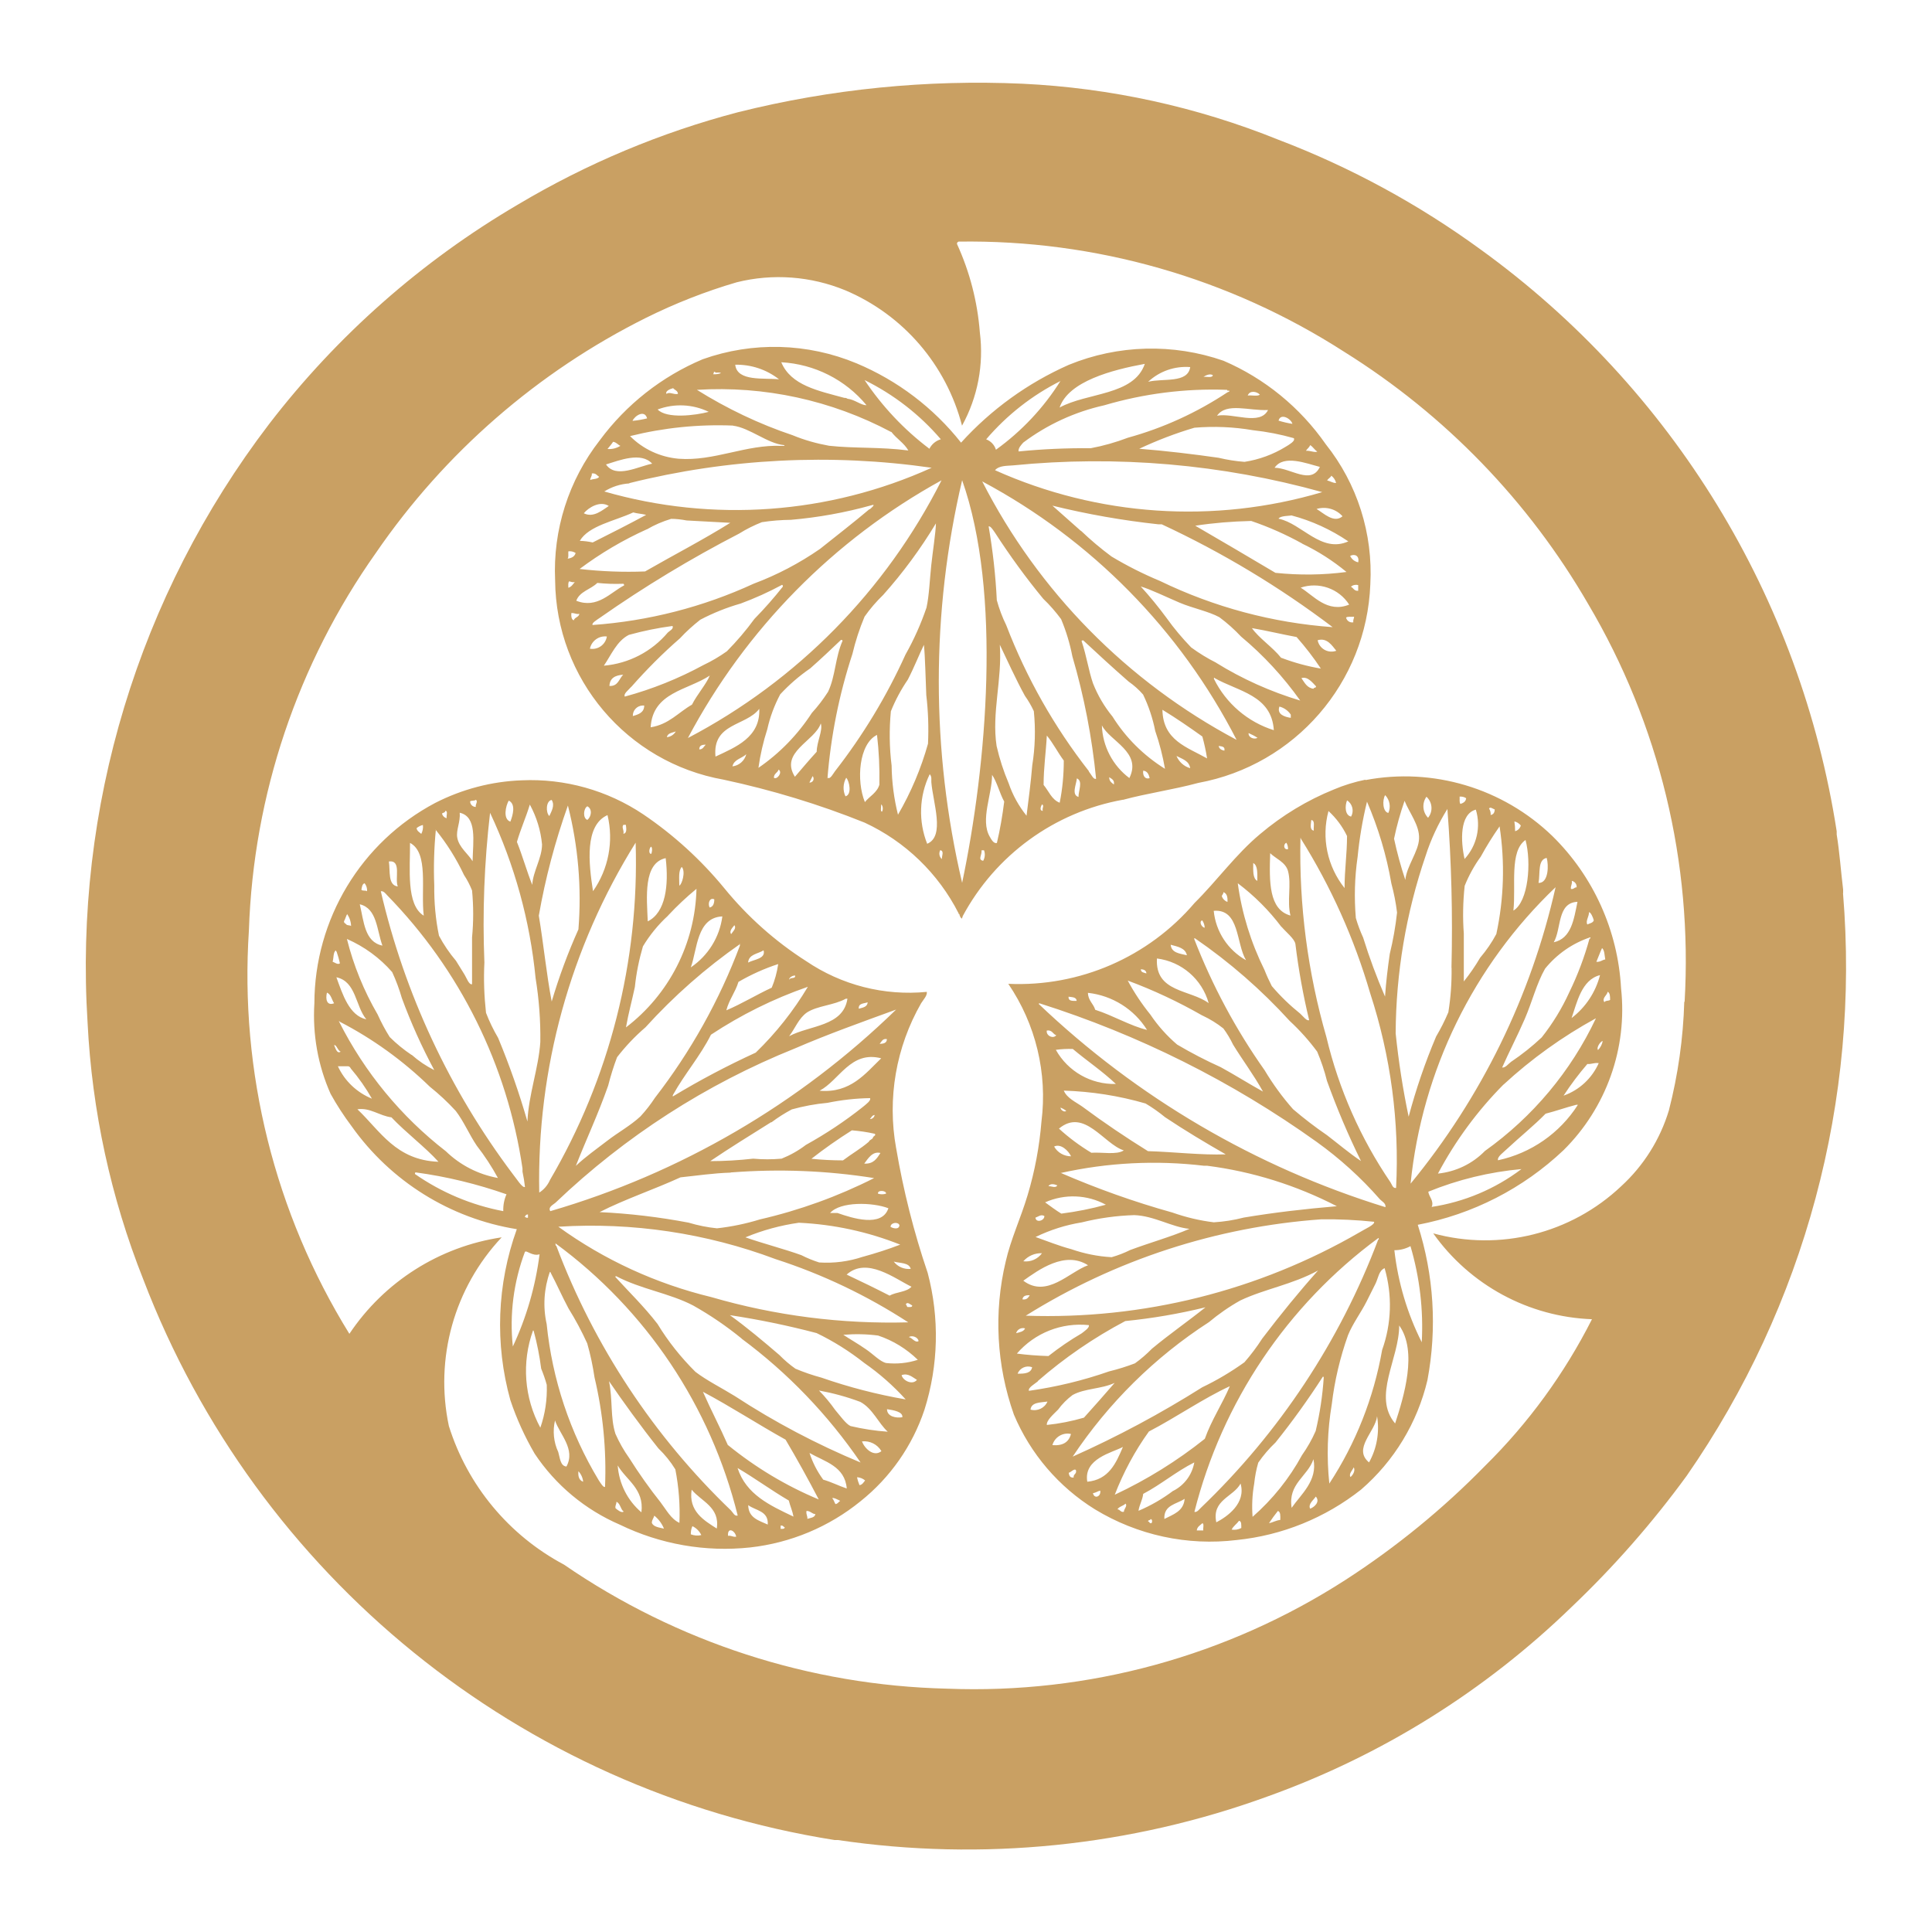 <?xml version="1.0" encoding="UTF-8"?>
<svg id="_レイヤー_2" data-name="レイヤー 2" xmlns="http://www.w3.org/2000/svg" viewBox="0 0 180 180">
  <g id="_レイヤー_1-2" data-name="レイヤー 1">
    <rect width="180" height="180" fill="none" stroke-width="0"/>
    <path id="_パス_3445" data-name="パス 3445" d="M171.72,83.19v-.31c-.21-1.7-.33-3.5-.6-5.13v-.3c-3.37-21.76-15.3-41.27-33.14-54.18-5.81-4.24-12.15-7.69-18.87-10.25-7.6-3.07-15.67-4.83-23.85-5.22-8.91-.4-17.83.49-26.48,2.65-7.21,1.89-14.12,4.79-20.53,8.61-8.97,5.26-16.84,12.2-23.18,20.45-12.17,15.95-18.18,35.76-16.91,55.78.41,8.2,2.16,16.28,5.19,23.91,10.58,27.68,35.13,47.59,64.4,52.23h.3c13.49,2,27.27.6,40.08-4.07,10.59-3.8,20.23-9.82,28.3-17.65,3.93-3.74,7.52-7.83,10.72-12.22,11-15.85,16.15-35.03,14.56-54.26M156.92,93.32c-.1,3.42-.58,6.81-1.43,10.12-.82,2.72-2.36,5.17-4.46,7.09-4.67,4.41-11.3,6.07-17.5,4.38,3.42,4.82,8.89,7.78,14.79,8-2.56,5.06-5.92,9.68-9.96,13.66-3.92,4.01-8.28,7.57-12.98,10.61-11.04,7.12-24.01,10.67-37.14,10.15-12.77-.3-25.17-4.32-35.7-11.56-5.13-2.73-8.98-7.37-10.72-12.91-1.34-6.31.5-12.88,4.92-17.58-5.79.86-10.94,4.13-14.19,8.99-6.96-11.25-10.23-24.4-9.36-37.6.42-12.63,4.54-24.85,11.84-35.17,6.39-9.31,15.05-16.85,25.16-21.89,2.72-1.35,5.54-2.46,8.45-3.31,3.37-.84,6.91-.57,10.12.75,5.39,2.28,9.4,6.94,10.87,12.61,1.46-2.65,2.04-5.69,1.66-8.69-.22-2.85-.94-5.64-2.13-8.24-.01-.1.05-.19.15-.22,12.73-.19,25.22,3.38,35.93,10.27,9.39,5.86,17.19,13.92,22.73,23.5,6.62,11.19,9.74,24.1,8.98,37.07M104.62,74.52c2.24-.61,4.62-.93,7.03-1.58,9.01-1.66,15.67-9.34,16.02-18.5.26-4.71-1.21-9.36-4.15-13.05-2.39-3.43-5.69-6.13-9.53-7.78-4.69-1.63-9.82-1.5-14.41.38-3.82,1.69-7.24,4.16-10.04,7.25-2.57-3.25-5.92-5.79-9.74-7.39-4.56-1.9-9.67-2.04-14.33-.38-3.82,1.61-7.13,4.22-9.59,7.55-2.9,3.72-4.38,8.35-4.16,13.06.08,9.16,6.68,16.96,15.7,18.56,4.48.96,8.88,2.29,13.13,4,3.78,1.75,6.87,4.73,8.76,8.45,0,.05,0,.08.07.07.02.17.11.33.23.44,0-.11.09-.11.07-.22,3.06-5.72,8.56-9.72,14.94-10.87M96.17,71.33c-.13,1.58-.34,3.15-.53,4.67-.72-.9-1.29-1.92-1.66-3.01-.48-1.13-.86-2.3-1.13-3.49-.47-3.09.53-6.18.3-9.43.57,1.19,1.55,3.34,2.34,4.76.32.45.6.93.83,1.43.17,1.69.12,3.39-.15,5.06M97.15,75.55c-.35-.04-.16-.44-.07-.61.24.14,0,.28.07.61M98.73,74.79c-.75-.29-1.02-1.09-1.5-1.66,0-1.61.22-3.05.3-4.6.59.71,1.02,1.58,1.58,2.33,0,1.32-.12,2.63-.38,3.92M100.48,74.25c-.68-.2-.2-1.17-.15-1.73.59.25.14,1.17.15,1.73M101.45,71.85c-3.23-4.13-5.82-8.71-7.7-13.6-.37-.75-.66-1.53-.88-2.33-.11-2.3-.37-4.6-.76-6.87.16-.1.49.44.61.61,1.38,2.13,2.87,4.18,4.48,6.13.61.58,1.16,1.22,1.66,1.89.47,1.12.82,2.28,1.05,3.47,1.09,3.72,1.83,7.54,2.21,11.4-.23.12-.44-.38-.68-.68M103.34,72.41c.22.15.51.25.44.68-.21-.17-.44-.3-.44-.68M105.22,72.49c-1.55-1.16-2.5-2.97-2.56-4.91.73,1.47,3.76,2.49,2.56,4.91M106.51,71.8c.39.04.52.35.6.69-.38.16-.67-.19-.6-.69M103.64,66.75c-.76-.93-1.37-1.97-1.81-3.09-.41-1.19-.58-2.48-1.06-3.93,0-.07.1-.05.15-.07,1.21,1.13,2.83,2.62,4.23,3.84.5.35.95.75,1.35,1.21.52,1.08.9,2.22,1.13,3.39.4,1.15.7,2.33.91,3.53-1.99-1.24-3.67-2.91-4.91-4.9M109.61,70.43c.53.28,1.17.44,1.28,1.14-.58-.16-1.05-.59-1.28-1.14M108.32,66.14c1.28.78,2.51,1.63,3.7,2.48.18.66.33,1.32.44,2.04-1.85-1.05-4.11-1.67-4.16-4.53M113.54,69.5c.3.04.62.05.53.44-.27-.06-.48-.17-.53-.44M116.33,68.3c.29.13.57.27.83.44-.31.19-.88-.03-.83-.44M113.1,63.26c-.03-.13.07-.15.07-.08,2.21,1.25,5.3,1.59,5.51,4.85-2.43-.76-4.45-2.49-5.58-4.78M120.26,66.88c-.59-.09-1.32-.33-1.06-1.05.44.11.81.38,1.06.75v.29ZM113.32,61.75c-.82-.41-1.6-.89-2.34-1.43-.83-.86-1.6-1.77-2.29-2.74-.75-1.02-1.56-2.01-2.41-2.94.88.25,2.4.99,3.62,1.51,1.23.52,2.68.8,3.7,1.35.73.54,1.41,1.15,2.03,1.81,2.09,1.74,3.94,3.75,5.51,5.96-2.76-.83-5.4-2.01-7.85-3.53M100.7,49.46c-.92-.81-1.9-1.69-2.65-2.35,3.25.8,6.55,1.38,9.88,1.74h.31c5.63,2.62,10.97,5.83,15.92,9.58-5.58-.4-11.04-1.86-16.08-4.3-1.56-.65-3.07-1.41-4.52-2.28-1-.74-1.96-1.55-2.86-2.41M121.3,50.64c1.49.71,2.88,1.6,4.15,2.65-2.2.29-4.42.31-6.62.08-2.47-1.47-4.96-2.93-7.47-4.39,1.7-.26,3.42-.4,5.14-.44h.08c1.65.56,3.24,1.27,4.76,2.11M122.38,64.17c-.62-.08-.83-.57-1.13-.99.59-.19,1.04.44,1.36.76.03.17-.22.09-.23.23M119.44,61.3h-.07c-.79-1-2.11-1.87-2.73-2.78,1.41.24,2.75.57,4.16.83.82.93,1.58,1.91,2.26,2.94-1.24-.21-2.45-.54-3.62-.98M122.76,59.65c.88-.27,1.35.51,1.74.98-.69.25-1.45-.11-1.69-.8-.02-.06-.04-.12-.05-.18M126.54,55.04c-.38.04-.44-.26-.68-.38.19-.16.44-.21.68-.15v.53ZM126.54,52.39c-.33-.07-.61-.29-.75-.6.44-.22.88,0,.75.6M126.16,57.45c0,.18-.12.29-.07.53-.31.06-.61-.13-.68-.44.14-.13.5-.05.75-.08M121.18,54.75c1.69-.57,3.56.08,4.52,1.58-2.03.82-3.31-.84-4.52-1.58M119.12,48.32c.16-.28,1.05-.25,1.2-.3,1.89.5,3.68,1.32,5.3,2.42-2.52,1.13-4.32-1.66-6.48-2.11M124.04,44.32c.22.17.38.41.44.68-.34,0-.52-.18-.83-.23.08-.19.3-.25.38-.44M125.08,48.1c-.8.69-1.77-.3-2.42-.68.87-.26,1.81,0,2.42.68M92.71,43.8c.39-.44,1.12-.39,1.66-.44,9.68-.96,19.45-.12,28.82,2.49-10.08,2.99-20.89,2.26-30.48-2.04M118.75,43.58c.85-1.26,2.99-.39,4.22-.08-.82,1.72-2.72.09-4.22.08M122.06,41.47c.27.15.4.44.67.6-.21.13-.68-.11-1.05-.07.1-.2.31-.3.38-.53M120.55,40.87c.13.22-.44.56-.76.75-1.17.72-2.48,1.2-3.84,1.41-.81-.06-1.62-.19-2.42-.38-2.21-.32-5.03-.66-7.39-.84,1.66-.78,3.38-1.44,5.14-1.96,1.81-.15,3.64-.08,5.44.23,1.3.14,2.59.39,3.85.75M120.41,39.49c-.44-.07-.87-.17-1.29-.3.19-.75,1.18-.17,1.29.3M117.38,36.77c-.23.18-.78.03-1.13.08.17-.49.83-.4,1.13-.08M118.14,38.2c-.75,1.5-3.27.24-4.75.53.88-1.26,2.97-.44,4.75-.53M114.28,36.32c.07,0,.07.03.08.08.36-.03.15.11,0,.15-2.85,1.89-5.97,3.32-9.27,4.23-1.13.43-2.29.76-3.47.98-2.24-.02-4.49.08-6.72.3-.06-.3.27-.64.44-.83,2.24-1.68,4.81-2.86,7.54-3.47,3.7-1.09,7.55-1.58,11.4-1.44M113,34.96c-.07.28-.6.11-.88.15.2-.13.63-.34.88-.15M110.89,34.2c-.23,1.54-2.5,1.02-3.92,1.37,1.06-.99,2.48-1.48,3.92-1.37M106.66,33.9c-1.02,2.97-5.35,2.65-7.94,4.07.83-2.45,4.9-3.51,7.94-4.07M98.81,35.48c-1.57,2.51-3.62,4.69-6.02,6.42-.14-.45-.47-.8-.91-.97,1.93-2.26,4.29-4.11,6.94-5.44M115.21,68.93c-10.18-5.41-18.46-13.81-23.7-24.08,10.17,5.43,18.44,13.83,23.7,24.08M87.64,40.93c-.46.14-.84.46-1.05.88-2.36-1.78-4.4-3.95-6.04-6.4,2.71,1.34,5.13,3.21,7.1,5.51M80.7,37.75c-.49,0-1.08-.53-1.74-.6-.08-.06-.19-.09-.29-.08-2.41-.66-4.98-1.15-5.88-3.32,3.09.17,5.97,1.62,7.94,4M72.58,35.34c-1.37-.15-3.91.24-4.08-1.36,1.48-.03,2.92.45,4.08,1.36M66.51,34.64c.09,0,.14.02.15.08.94-.06.34.18-.22.15.05-.07.07-.15.08-.23M83.04,40.23c.48.64,1.18,1.03,1.59,1.74-2.6-.34-5-.18-7.39-.44-1.16-.21-2.3-.53-3.39-.98-3.13-1.05-6.12-2.48-8.92-4.23,6.28-.39,12.54.97,18.1,3.93M62.72,36.17c.15.18.44.23.44.53-.4.09-.78-.23-1.06,0-.16-.25.34-.47.6-.53M66.03,38.37c-1.22.33-3.91.67-4.76-.22,1.55-.58,3.27-.5,4.76.22M60.29,38.98c-.45.11-.9.19-1.36.23.2-.47,1.13-1.08,1.36-.23M68.29,39.66c1.55.19,3.22,1.67,4.75,1.81.09,0,.04.07,0,.07h-.22c-3.34-.14-6.28,1.45-9.59,1.2-1.71-.15-3.32-.89-4.53-2.11,3.13-.78,6.36-1.11,9.59-.98M57.12,41.16c.32.05.44.27.68.38-.36.22-.78.33-1.2.29.18-.22.37-.44.53-.68M60.76,43.2c-1.29.25-3.38,1.42-4.3.07,1.24-.38,3.28-1.2,4.3-.07M58.64,45.01c9.21-2.3,18.77-2.78,28.16-1.43-9.58,4.34-20.39,5.12-30.5,2.21.7-.44,1.51-.7,2.33-.75M81,47.44c-1.44,1.22-3.2,2.58-4.6,3.7-1.92,1.33-3.99,2.42-6.18,3.24-4.73,2.18-9.81,3.48-15.01,3.85-.11-.18.39-.47.69-.68,4.14-2.9,8.48-5.52,12.97-7.84.67-.42,1.38-.77,2.11-1.06.9-.14,1.81-.21,2.72-.22,2.53-.22,5.03-.67,7.47-1.35.53-.18-.05.3-.15.38M55.14,44.11c.38-.05.47.19.68.31-.13.24-.57.18-.83.3,0-.23.17-.32.15-.6M56.72,47.14c-.58.37-1.42,1.14-2.33.68.44-.53,1.51-1.2,2.33-.68M58.99,47.74c.37.11.83.13,1.21.23-1.63.88-3.31,1.73-4.98,2.57-.4-.09-.8-.14-1.2-.15.83-1.42,3.27-1.85,4.98-2.65M60.27,49.32c.71-.42,1.47-.74,2.26-.98.48,0,.97.06,1.44.15l4.07.22c-2.56,1.6-5.3,3.01-7.94,4.53-2.04.08-4.08,0-6.1-.23,1.95-1.46,4.05-2.7,6.27-3.7M55.66,54.31c.78.08,1.56.11,2.33.08.13-.03.15.05.16.15-1.26.64-2.49,2.21-4.46,1.43.32-.88,1.35-1.05,1.96-1.66M52.94,51.37c.24-.04.49.02.69.15-.09.34-.38.48-.75.53.12-.12.05-.44.07-.68M53.02,54.16c.18.03.29.12.53.07-.18.21-.3.44-.6.53,0-.21-.04-.48.08-.6M53.46,57.8c-.22-.08-.25-.37-.23-.68.3-.03.42.13.75.07-.06.33-.44.31-.53.61M54.96,60.44c.15-.73.84-1.23,1.58-1.14-.12.75-.82,1.26-1.56,1.14,0,0-.01,0-.02,0M56.26,62.02c.67-.97,1.2-2.3,2.33-2.87,1.34-.37,2.7-.65,4.07-.83.12.29-.27.44-.44.61-1.5,1.78-3.64,2.89-5.96,3.09M56.78,63.91c.03-.75.56-1,1.28-1.05-.39.39-.47,1.09-1.28,1.05M58.82,63.99c1.41-1.6,2.92-3.12,4.53-4.52.58-.63,1.22-1.2,1.89-1.73,1.2-.63,2.47-1.14,3.77-1.51,1.32-.49,2.61-1.07,3.85-1.74.08,0,.06.09.08.16-.83,1.05-1.71,2.05-2.65,3.01-.78,1.07-1.64,2.08-2.57,3.02-.69.49-1.42.92-2.18,1.28-2.32,1.26-4.78,2.25-7.33,2.94-.14-.27.34-.6.6-.91M58.96,66.71c-.02-.53.4-.97.93-.98.04,0,.09,0,.13,0,0,.66-.53.83-1.05.98M66.13,62.94c-.34.82-1.19,1.77-1.66,2.71-1.27.72-2.14,1.84-3.85,2.11.19-3.27,3.45-3.45,5.51-4.82M62.13,68.68c.07-.38.49-.41.83-.53-.18.3-.48.5-.83.53M87.72,44.75c-5.18,10.27-13.44,18.67-23.63,24.01,5.37-10.13,13.58-18.48,23.63-24.01M65.15,69.82c0-.37.25-.44.6-.44-.19.18-.25.44-.6.44M66.66,70.49c-.3-3.14,2.85-2.83,4.08-4.45.11,2.65-2.18,3.56-4.08,4.45M68.24,71.4c.15-.66.88-.74,1.29-1.13-.16.61-.67,1.06-1.29,1.13M72.1,72.46c0-.4.34-.44.44-.76.41.26-.16.98-.44.76M70.66,71.55c.17-1.23.45-2.44.83-3.62.25-1.13.66-2.22,1.2-3.24.84-.91,1.78-1.72,2.8-2.42,1.03-.91,1.99-1.82,2.86-2.65.08,0,.13,0,.15.08-.7,1.59-.65,3.27-1.35,4.75-.45.7-.95,1.36-1.51,1.97-1.31,2.02-3,3.76-4.98,5.12M75.41,72.91c.1-.2.2-.4.3-.6.13.15.12.38-.03.51-.07.06-.17.1-.27.09M76.09,70.04c-.7.76-1.36,1.55-2.03,2.33-1.45-2.3,1.87-3.32,2.41-4.97.22.64-.38,1.72-.38,2.65M77.09,72.55c.31-3.95,1.09-7.86,2.33-11.63.28-1.19.66-2.35,1.13-3.47.51-.73,1.1-1.41,1.74-2.03,1.84-2.06,3.48-4.29,4.91-6.66-.03.93-.3,2.61-.44,3.93s-.19,2.78-.44,3.92c-.52,1.52-1.17,2.98-1.96,4.38-1.75,3.87-3.96,7.52-6.57,10.87-.15.19-.44.78-.67.6M78.77,74.19c-.26-.55-.23-1.2.07-1.73.3.31.55,1.58-.07,1.73M81.94,73.07c-.19.77-.97,1.15-1.36,1.66-.82-2-.56-5.44,1.13-6.26.18,1.53.25,3.06.22,4.6M82.16,75.63c-.17-.08-.03-.47-.08-.68.19.07.22.53.08.68M83.67,75.93c-.38-1.51-.58-3.05-.6-4.6-.21-1.68-.23-3.37-.07-5.06.42-1.04.95-2.03,1.58-2.95.62-1.2,1.05-2.33,1.5-3.24.12,1.21.15,3.12.22,4.68.18,1.5.23,3.02.16,4.53-.65,2.32-1.59,4.54-2.8,6.62M86.39,78.63c-.84-2.1-.76-4.46.23-6.5.11.12.16.28.15.44v.3c.15,1.89,1.3,5.04-.38,5.74M87.75,80.04c-.24-.21-.3-.55-.15-.83.39.07.14.53.15.83M89.64,82.25c-2.9-12.34-2.9-25.18,0-37.51,3.7,10.47,2.3,26.57,0,37.51M91.6,80.2c-.53-.11-.1-.52-.15-.98h.23c.12.32.09.68-.08.98M92.88,78.54c-.3.08-.51-.31-.68-.61-.88-1.56.23-3.9.23-5.74.48.72.7,1.71,1.13,2.49-.16,1.29-.38,2.58-.68,3.85M127.22,72.64c-1.01.21-2,.51-2.94.91-2.5,1.01-4.81,2.41-6.87,4.15-2.27,1.89-4.03,4.36-6.11,6.42-4.31,5.06-10.72,7.84-17.36,7.54,2.56,3.76,3.66,8.32,3.09,12.83-.19,2.33-.62,4.63-1.29,6.86-.64,2.14-1.57,4.11-2.04,6.18-1.13,4.73-.86,9.68.76,14.26,1.54,3.66,4.18,6.74,7.55,8.83,3.96,2.41,8.61,3.42,13.21,2.86,4.23-.43,8.25-2.06,11.59-4.7,3.08-2.66,5.24-6.23,6.18-10.19.91-4.83.6-9.81-.9-14.48,5.1-.97,9.81-3.38,13.58-6.95,3.99-3.95,5.97-9.51,5.36-15.09-.29-5.36-2.57-10.42-6.4-14.18-4.62-4.46-11.12-6.41-17.43-5.21M144.1,79.93c.19.62.2,2.36-.76,2.33.17-.88-.1-2.17.76-2.33M141.69,76.91c-.07.26-.27.46-.53.53,0-.31-.02-.61-.07-.91.24.05.45.19.6.38M142.13,78.26c.56,2.1.27,5.74-1.13,6.58.25-2.33-.39-5.53,1.13-6.58M139.26,75.4c0,.28-.11.49-.38.53.02-.21-.03-.42-.15-.6.11-.2.38.05.53.08M139.71,76.98c.51,3.34.41,6.74-.3,10.04-.42.79-.93,1.53-1.51,2.21-.45.77-.96,1.51-1.52,2.21v-4.46c-.11-1.48-.08-2.97.08-4.45.39-.97.89-1.88,1.5-2.72.53-.97,1.11-1.9,1.74-2.8M137.5,75.43c.49,1.61.09,3.36-1.05,4.6-.37-1.66-.47-4.19,1.05-4.6M136,74.22c.21-.02.43.03.6.15-.04.32-.26.44-.53.53-.13-.13-.06-.44-.08-.68M135.24,90.16c.02,1.39-.08,2.78-.3,4.15-.33.78-.71,1.53-1.14,2.26-1.03,2.43-1.88,4.92-2.56,7.47-.54-2.57-.94-5.16-1.21-7.77.03-5.63.97-11.21,2.79-16.53.49-1.54,1.18-3,2.03-4.37.38,4.92.5,9.86.38,14.8M132.9,74.23c.56.51.63,1.37.15,1.96-.52-.53-.58-1.36-.15-1.96M130.86,74.61c.44,1.11,1.41,2.28,1.35,3.53-.04,1.18-1.16,2.56-1.28,3.84-.42-1.26-.77-2.54-1.05-3.84.25-1.2.58-2.38.98-3.53M129.05,74.08c.43.44.55,1.1.3,1.66-.54-.11-.57-1.2-.3-1.66M126.48,79.89c.17-1.75.46-3.49.88-5.2,1.05,2.44,1.82,5,2.27,7.62.24.89.42,1.79.53,2.71-.14,1.3-.37,2.59-.68,3.86-.19,1.32-.35,2.65-.44,3.97-.78-1.8-1.46-3.63-2.04-5.5-.27-.59-.5-1.2-.68-1.82-.16-1.89-.11-3.78.16-5.66M125.5,74.57c.51.32.67.99.38,1.51-.58-.12-.59-.98-.38-1.51M123.77,75.56c.72.66,1.31,1.45,1.73,2.33,0,1.68-.23,3.13-.23,4.85-1.61-2.02-2.17-4.68-1.5-7.17M122.17,76.4c.38.04.19.64.23.99-.41-.09-.26-.62-.23-.99M121.12,78.06c.07,0,.08.03.08.08,2.81,4.48,4.98,9.33,6.46,14.41,1.91,5.84,2.73,11.99,2.41,18.13-.32.05-.39-.34-.53-.54-2.79-4.1-4.81-8.68-5.96-13.51-1.74-6.03-2.56-12.29-2.42-18.56M111.33,87.42c3.23,2.22,6.19,4.8,8.83,7.7.94.87,1.8,1.83,2.56,2.86.37.88.68,1.79.91,2.72.92,2.55,1.97,5.04,3.17,7.47-1.12-.75-2.11-1.6-3.17-2.41-1.1-.75-2.15-1.56-3.16-2.42-.99-1.12-1.88-2.34-2.65-3.63-2.68-3.79-4.88-7.9-6.56-12.23,0-.04,0-.08.07-.07M119.85,78.52c.11.18.16.39.15.6-.44.07-.44-.5-.15-.6M118.34,79.49c.5.5,1.43.83,1.66,1.66.34,1.25-.11,2.79.23,4.15-2.02-.55-1.98-3.15-1.89-5.81M116.76,80.41c.44.22.38.97.38,1.66-.44-.23-.38-.98-.38-1.66M119.41,86.36c.39.47,1.2,1.1,1.28,1.59.29,2.39.72,4.76,1.28,7.09-.21.12-.55-.34-.83-.6-.96-.77-1.85-1.63-2.65-2.57-.25-.49-.48-.99-.68-1.5-1.26-2.54-2.11-5.27-2.49-8.08,1.54,1.16,2.91,2.53,4.07,4.07M113.98,83.12c.32.11.41.44.38.91-.25-.09-.44-.28-.53-.53.03-.15.16-.19.15-.38M116.09,89.46c-1.7-.95-2.82-2.67-3.01-4.6,2.43-.2,2.07,3.04,3.01,4.6M112.01,85.75c.14.2.22.44.23.68-.26,0-.58-.58-.23-.68M110.58,89c-.67-.16-1.44-.22-1.51-.98.66.18,1.37.3,1.51.98M112.61,93.46c-1.72-1.28-5.01-.98-4.82-4.16,2.3.29,4.2,1.93,4.82,4.16M106.81,90.69c-.23-.07-.52-.08-.52-.39.29.02.5.11.52.39M112.02,94.61c.7.33,1.36.73,1.96,1.21.35.47.65.98.9,1.5.88,1.44,1.9,2.78,2.79,4.38-1.32-.73-2.6-1.54-3.93-2.27-1.4-.63-2.75-1.33-4.07-2.11-.95-.81-1.79-1.75-2.49-2.79-.8-.99-1.51-2.05-2.11-3.17,2.4.89,4.72,1.98,6.94,3.25M106.89,95.96c-1.57-.37-3.18-1.35-4.85-1.88-.17-.58-.66-.85-.68-1.58,2.27.25,4.3,1.52,5.51,3.46M100.31,93.25c-.38,0-.8.04-.75-.39.33.05.73.03.75.39M96.78,93.55s0-.1.08-.07c9.22,2.92,17.93,7.27,25.8,12.9,2.16,1.55,4.14,3.34,5.89,5.34.19.21.59.38.53.75-12.09-3.73-23.15-10.21-32.31-18.94M112.61,123.2c.92-.77,1.91-1.46,2.95-2.04,2.28-1.08,4.82-1.47,7.24-2.79-1.77,1.98-3.47,4.07-5.2,6.34-.5.78-1.05,1.51-1.66,2.21-1.24.89-2.55,1.67-3.93,2.33-3.87,2.44-7.9,4.6-12.07,6.46,3.33-5,7.64-9.26,12.68-12.52M95.57,122.58c8.31-5.2,17.76-8.28,27.54-8.98,1.64-.02,3.28.06,4.91.23.11.27-.91.7-1.35.98-9.43,5.46-20.2,8.15-31.09,7.77M103.96,100.99c-2.31.06-4.46-1.16-5.59-3.18.52-.07,1.05-.1,1.58-.08,1.32,1.11,2.76,2.07,4,3.25M106.97,107.26c-2.05-1.27-4.17-2.7-6.12-4.15-.62-.44-1.44-.79-1.74-1.5,2.58.08,5.14.48,7.62,1.2.64.38,1.25.81,1.82,1.28,1.81,1.21,3.73,2.36,5.65,3.46-2.27.08-4.85-.23-7.23-.3M98.21,106.82c.62-.3,1.32.37,1.58.91-.65,0-1.26-.34-1.58-.91M98.51,110.44c-.16.28-.52.07-.83.07.17-.27.56-.19.83-.07M98.66,105.15c2.35-1.96,4.18,1.44,6.04,2.03-.66.44-2.03.15-3.02.22-1.08-.65-2.09-1.4-3.02-2.25M98.81,103.19c.19.08.37.18.53.3-.16.18-.54-.07-.53-.3M97.53,96.01c.52-.07.56.35.88.44-.29.38-.98.03-.88-.44M103.03,112.24c-1.36.38-2.75.65-4.15.83-.53-.32-1.02-.7-1.51-1.05,1.82-.81,3.91-.73,5.66.22M98.81,109.29c4.38-.98,8.9-1.21,13.36-.68h.3c4.22.54,8.3,1.82,12.08,3.77-3.05.26-5.87.59-8.68,1.06-.91.24-1.84.38-2.78.44-1.32-.16-2.61-.47-3.86-.91-3.55-.99-7.03-2.23-10.42-3.7M97.3,113.29c.03.44-.79.68-.83.15.27-.08.5-.33.83-.15M100.77,113.89c1.61-.4,3.25-.63,4.91-.68,1.87.07,3.49,1.12,5.14,1.28-1.69.73-3.67,1.28-5.52,1.97-.56.28-1.14.5-1.73.67-1.29-.07-2.56-.33-3.77-.75-1.17-.31-2.26-.76-3.32-1.13,1.36-.66,2.8-1.12,4.29-1.36M97.08,116.76c-.4.55-1.07.84-1.74.75.44-.5,1.08-.78,1.74-.75M101.37,117.88c-1.77.64-3.84,3.09-6.03,1.44,1.41-1,3.88-2.82,6.03-1.44M95.94,120.68c-.15.21-.26.44-.68.38.04-.3.28-.41.68-.38M95.5,123.77c-.13.3-.5.35-.83.44.1-.35.47-.55.82-.45,0,0,0,0,.01,0M101.45,123.47c.05.25-.4.54-.68.76-1.08.63-2.11,1.34-3.09,2.11-.98-.03-1.97-.1-2.94-.23,1.67-1.93,4.18-2.92,6.71-2.65M96.16,127.38c-.09.55-.68.62-1.35.6.21-.54.82-.8,1.35-.6M96.69,128.67c2.49-2.17,5.23-4.05,8.15-5.59,2.52-.25,5.01-.68,7.47-1.28-1.57,1.26-3.34,2.49-4.98,3.85-.49.5-1.02.96-1.59,1.37-.79.3-1.59.55-2.41.75-2.43.85-4.93,1.45-7.47,1.81-.09-.3.5-.61.83-.88M96.01,131.33c.08-.7.91-.65,1.58-.75-.26.61-.94.93-1.58.75M98.58,131.33c.38-.52.84-.98,1.35-1.36,1.14-.63,2.69-.55,3.92-1.13-.94,1.08-1.89,2.17-2.86,3.24-1.13.33-2.29.56-3.46.68-.04-.44.61-.98,1.05-1.43M98.05,134.64c.21-.75.97-1.21,1.73-1.04-.19.74-.73,1.12-1.73,1.04M100.01,137.66c-.33.03-.4-.19-.44-.44.2-.06.31-.23.53-.3.09,0,.13,0,.15.08.07.35-.27.33-.22.67M101.83,139.11c.28-.03.44-.19.68-.23.08.59-.58.79-.68.23M101.3,138.05c-.37-2.16,2.33-2.71,3.32-3.24-.65,1.53-1.32,3.05-3.32,3.24M107.04,133.37c2.54-1.32,5.08-3.09,7.54-4.22-.72,1.69-1.7,3.13-2.33,4.9-2.58,2.06-5.4,3.81-8.39,5.21.81-2.09,1.87-4.07,3.18-5.89M104.71,140.85c-.32.07-.34-.22-.6-.23.15-.26.54-.31.75-.53.21.21-.15.49-.15.75M107.27,141.91c-.2.05-.15-.15-.3-.15-.03-.18.22-.08.22-.23.19,0,.18.3.08.39M108.48,141.52c-.07-1.32,1.14-1.37,1.89-1.88-.09,1.17-1.07,1.45-1.89,1.88M109.32,138.88c-1,.76-2.1,1.39-3.25,1.88.09-.59.37-.99.44-1.58,1.67-.88,3.05-2.07,4.76-2.93-.2,1.14-.92,2.12-1.96,2.65M128.4,115.35c.09,0,.08.15,0,.15-3.57,9.46-9.22,17.99-16.52,24.98-.15.14-.35.44-.6.38,2.58-10.23,8.64-19.25,17.13-25.51M112.1,142.59h-.6c.04-.36.32-.48.53-.68.18.08.03.48.08.68M114.75,142.51c.16-.34.48-.52.68-.82.26.03.21.39.22.67-.28.15-.6.2-.9.15M113.32,141.83c-.44-2.1,1.6-2.36,2.26-3.61.53,1.84-1.25,3.09-2.26,3.61M119.28,141.61c-.41.04-.67.23-1.05.3.26-.39.53-.77.83-1.14.26.09.23.48.22.83M122.37,135.95c.41,2-1.17,3.28-2.03,4.53-.36-2.26,1.5-2.92,2.03-4.53M122.06,140.56c-.21-.44.34-.82.53-1.13.44.49-.15,1-.53,1.13M122.58,133.32c-.35.8-.78,1.55-1.28,2.26-1.18,2.17-2.74,4.11-4.6,5.74-.08-1.03-.03-2.07.15-3.09.07-.66.19-1.32.38-1.96.47-.68,1.01-1.31,1.61-1.88,1.58-1.97,3.05-4.02,4.41-6.13.07,0,.07.03.08.08-.11,1.68-.36,3.34-.75,4.98M125.82,137.61c-.19-.3.21-.64.3-.9.19.29-.09.75-.3.9M127.55,136.25c-1.54-1.28.59-2.86.75-4.3.24,1.48-.02,2.99-.75,4.3M123.85,138.22c-.26-2.46-.18-4.95.23-7.4.26-2.19.77-4.34,1.51-6.42.44-1.09,1.23-2.14,1.74-3.16.28-.57.57-1.13.83-1.66s.29-1.18.84-1.43c.73,2.5.65,5.17-.23,7.62-.78,4.44-2.45,8.68-4.92,12.45M129.98,132.62c-2.14-2.54.38-5.99.38-9.13,1.73,2.41.44,6.62-.38,9.13M132.47,125.07c-1.36-2.69-2.22-5.6-2.56-8.59.53,0,1.05-.13,1.5-.38.86,2.91,1.22,5.95,1.05,8.98M133.38,112.47c.25-.58-.24-.94-.31-1.44,2.77-1.13,5.7-1.84,8.68-2.11-2.46,1.86-5.34,3.07-8.39,3.53M140.08,101.05c2.6-2.4,5.5-4.48,8.61-6.18-2.33,4.94-5.89,9.19-10.34,12.36-1.17,1.2-2.72,1.94-4.38,2.11,1.62-3.05,3.68-5.85,6.11-8.3M148.09,87.45c-.47,1.72-1.1,3.39-1.88,4.99-.68,1.5-1.55,2.92-2.57,4.21-.89.84-1.85,1.6-2.86,2.28-.27.2-.51.56-.83.53.64-1.45,1.43-2.96,2.11-4.53.68-1.57,1.11-3.32,1.89-4.68,1.1-1.36,2.57-2.38,4.23-2.93,0,.08,0,.13-.08.14M149.07,90.85c-.41,1.59-1.34,3-2.65,4,.5-1.42.92-3.57,2.65-4M139.56,108.06c-.06-.3.53-.71.88-1.05,1.11-1.04,2.5-2.16,3.56-3.25.98-.25,1.88-.58,2.86-.83h.15c-1.69,2.65-4.37,4.51-7.44,5.17M145.68,102.07c.67-1.03,1.41-2.01,2.21-2.94.42.03.62-.14,1.06-.08-.63,1.41-1.8,2.5-3.25,3.02M148.88,97.83c-.18-.26.3-.88.44-.83-.06.31-.21.6-.44.83M150.01,93.16c-.14.11-.47.04-.53.22-.27-.4.26-.64.3-.98.22.1.23.42.23.76M149.26,88.33c.25.22.22.68.3,1.06-.3.04-.44.25-.83.22.19-.44.34-.88.53-1.28M148.05,85c.14-.04.38.48.44.75-.09.25-.39.27-.6.38-.19-.32.17-.74.15-1.14M146.45,82.07c.28.06.47.32.44.6-.24,0-.25.2-.53.15-.04-.32.14-.42.08-.75M146.97,84.02c-.34,1.65-.57,3.41-2.21,3.77.73-1.26.3-3.69,2.21-3.77M131.42,110.28c1.07-10.52,5.86-20.32,13.51-27.62-2.28,10.14-6.91,19.59-13.51,27.62M83.49,106.97c-.84-4.63-.01-9.42,2.33-13.5.22-.35.58-.71.53-1.06-3.97.39-7.95-.63-11.25-2.87-2.88-1.84-5.46-4.14-7.62-6.79-2.17-2.64-4.71-4.96-7.55-6.88-3.34-2.24-7.31-3.35-11.32-3.17-2.81.1-5.57.83-8.07,2.11-6.91,3.66-11.23,10.84-11.25,18.66-.18,2.89.33,5.79,1.51,8.44.58,1.05,1.24,2.06,1.96,3.02,3.64,5.13,9.18,8.59,15.39,9.59-1.85,5.12-2.06,10.69-.6,15.93.58,1.73,1.34,3.4,2.26,4.98,1.95,2.93,4.71,5.23,7.94,6.62,3.77,1.83,7.98,2.57,12.15,2.12,3.76-.42,7.33-1.91,10.27-4.3,2.77-2.21,4.84-5.17,5.96-8.53,1.31-4.14,1.41-8.56.3-12.75-1.29-3.79-2.27-7.68-2.94-11.63M52.04,114.29c6.88-.43,13.77.6,20.22,3.02,4.36,1.41,8.52,3.39,12.36,5.89-6.2.17-12.39-.62-18.34-2.35-5.13-1.24-9.98-3.46-14.26-6.56M69.08,124.71c4.32,3.2,8.07,7.11,11.1,11.55-4.08-1.7-8-3.76-11.7-6.18-1.24-.77-2.62-1.45-3.69-2.27-1.35-1.34-2.54-2.83-3.53-4.46-1.28-1.66-2.69-3.01-3.93-4.38,0-.06.03-.07.08-.07,2.35,1.23,4.94,1.57,7.17,2.73,1.6.9,3.11,1.93,4.53,3.09M71.88,104.56c.6-.45,1.23-.85,1.89-1.2,1.09-.3,2.2-.51,3.32-.61,1.31-.27,2.64-.42,3.97-.44.12.22-.38.58-.68.83-1.66,1.32-3.44,2.5-5.3,3.53-.69.53-1.46.96-2.26,1.28-.88.08-1.77.08-2.65,0-1.33.15-2.67.23-4,.23,1.8-1.22,3.73-2.41,5.66-3.62M78.02,113.01h-.68c.94-1.08,3.94-1.01,5.43-.44-.6,1.81-3.35.93-4.75.44M81.49,105.62c.18.17-.12.2-.16.37s-.31.18-.38.38c-.74.64-1.62,1.14-2.41,1.74-.98,0-1.97-.05-2.94-.15,1.21-.95,2.47-1.83,3.77-2.65.71.06,1.42.16,2.12.32M81.05,104.26c.13-.15.21-.36.44-.38-.03.22-.22.38-.44.38M82.03,107.42c-.33.51-.64,1.04-1.51.99.34-.44.75-1.18,1.51-.99M82.55,111.21c-.24.08-.51.08-.75,0-.07-.37.8-.3.75,0M81.95,97.25c.19-.19.26-.51.68-.44,0,.36-.3.44-.68.44M82.1,98.6c-1.46,1.4-2.86,3.27-5.74,3.02,1.84-.97,2.89-3.76,5.74-3.02M68.08,109.23h.07c4.44-.34,8.9-.17,13.29.53-3.38,1.71-6.95,3-10.64,3.85-1.3.4-2.64.68-4,.83-.9-.09-1.78-.27-2.65-.53-2.74-.52-5.51-.85-8.29-.98,2.37-1.21,5.08-2.11,7.54-3.24,1.56-.16,3.04-.39,4.69-.44M84.54,121.77c-.07-.06-.05-.2-.15-.22.11-.33.44,0,.6.08,0,.19-.25.14-.44.14M82.88,120.71c-1.32-.68-2.65-1.32-4-1.96,1.88-1.68,4.49.38,6.04,1.13-.44.51-1.44.48-2.03.83M84.85,118.22c-.61.06-1.21-.19-1.58-.68.59.16,1.43.08,1.58.68M80.39,117.09c-1.31.44-2.69.62-4.07.53-.57-.18-1.13-.41-1.66-.68-1.64-.59-3.6-1.09-5.21-1.66,1.59-.66,3.27-1.12,4.98-1.36,3.24.15,6.43.84,9.44,2.04-1.14.44-2.3.81-3.47,1.13M83.8,114.15c-.03.44-.6.3-.83.15,0-.4.71-.5.83-.15M51.27,112.84c-.25-.4.34-.63.52-.82,6.45-6.15,14.01-11.02,22.27-14.34,3.05-1.32,6.25-2.46,9.43-3.62-9.04,8.8-20.1,15.25-32.22,18.78M80.84,93.38c-.03.44-.44.49-.83.6-.05-.53.49-.47.83-.6M78.95,93.07c-.4,2.57-3.5,2.44-5.43,3.47.55-.7.88-1.66,1.66-2.21,1-.64,2.49-.66,3.62-1.28h.15ZM75.26,91.95c-1.34,2.24-2.97,4.3-4.85,6.12-2.64,1.21-5.22,2.57-7.7,4.07-.11-.03,0-.07,0-.15,1.09-1.96,2.52-3.58,3.53-5.59,2.8-1.85,5.82-3.35,8.99-4.45M74.08,90.89c.06.35-.48.13-.53.38-.11-.11.24-.4.53-.38M71.14,88.54c.23.79-.91.85-1.44,1.14.06-.79.91-.8,1.44-1.14M72.5,89.84c-.11.75-.31,1.49-.6,2.18-1.45.67-2.75,1.48-4.23,2.11.26-1,.84-1.69,1.13-2.65,1.17-.68,2.41-1.24,3.7-1.66M68.42,86.2c.23.3-.18.62-.3.83-.22-.31.17-.64.3-.83M68.86,87.94c.08,0,.06.09.08.15-1.91,5.1-4.59,9.89-7.92,14.19-.4.61-.85,1.19-1.35,1.73-.92.86-2.1,1.5-3.09,2.27-.99.76-2,1.47-2.93,2.34.97-2.47,2.07-4.79,3.01-7.47.23-.9.5-1.78.83-2.65.79-1.02,1.67-1.95,2.65-2.79,2.64-2.91,5.6-5.52,8.83-7.77M66.55,83.79c0,.39-.11.7-.44.76-.19-.42.03-.96.44-.76M67.3,85.38c-.25,1.93-1.33,3.66-2.94,4.75.61-1.67.54-4.64,2.94-4.75M63.52,80.77c.39.44,0,1.67-.23,1.74,0-.64-.1-1.4.23-1.74M60.66,78.88c.15.09.09.58,0,.68-.28-.05-.15-.59,0-.68M62.02,79.95c.3,2.52,0,5.07-1.67,5.89-.09-2.21-.44-5.43,1.67-5.89M62.24,85.3c.83-.89,1.71-1.72,2.65-2.49-.12,5.08-2.54,9.83-6.57,12.91.23-1.32.57-2.53.83-3.77.13-1.28.39-2.55.75-3.78.64-1.06,1.43-2.03,2.34-2.86M51.22,109.98c-.21.46-.55.86-.98,1.13-.23-11.51,2.89-22.84,8.98-32.6.35,11.03-2.42,21.94-8,31.46M58.08,76.85h.23c.03.27.14.78-.23.83.08-.35-.19-.6,0-.83M56.6,75.94c.59,2.45.09,5.03-1.35,7.09-.41-2.62-.79-6.13,1.35-7.09M54.72,75.12c.5.26.37.98,0,1.27-.44-.18-.36-1.07,0-1.27M53.89,86.59c-.98,2.18-1.81,4.43-2.49,6.72-.49-2.57-.76-5.37-1.2-8,.61-3.49,1.52-6.92,2.71-10.26.96,3.77,1.29,7.67.98,11.54M51.4,74.53c.32.52-.03,1.07-.22,1.5-.35-.33-.32-1.42.22-1.5M49.37,74.97c.62,1.15,1.01,2.4,1.13,3.7,0,1.28-.85,2.52-.91,3.77-.52-1.29-.91-2.71-1.43-4,.35-1.21.84-2.28,1.2-3.47M47.4,74.59c.68.33.38,1.36.15,1.96-.71-.23-.44-1.47-.15-1.96M45.66,75.73c2.28,4.85,3.72,10.06,4.24,15.4.32,1.97.47,3.96.44,5.96-.16,2.42-1.1,4.92-1.2,7.4-.76-2.64-1.67-5.24-2.73-7.79-.44-.75-.82-1.53-1.13-2.34-.17-1.55-.23-3.12-.15-4.68-.19-4.66-.01-9.33.53-13.96M49.19,113.15v.3c-.16.04-.2-.05-.3-.08.07-.11.11-.23.3-.22M44.33,74.51c.24.16-.07.44,0,.67-.29,0-.52-.22-.53-.51,0,0,0,0,0-.01.13-.1.44-.02.53-.15M42.83,75.72c1.64.37,1.24,2.65,1.2,4.52-.38-.66-1.28-1.29-1.43-2.21-.12-.71.31-1.43.23-2.34M41.47,75.55c.31-.03.08.47.15.68-.22-.05-.39-.22-.44-.44.1-.08.29-.07.3-.22M40.58,77.3c1.05,1.29,1.94,2.71,2.65,4.22.3.45.55.94.75,1.44.14,1.46.14,2.92,0,4.38v4.36c-.3.06-.49-.57-.75-.98s-.49-.8-.75-1.21c-.61-.72-1.14-1.5-1.58-2.33-.32-1.54-.46-3.11-.44-4.68-.07-1.74-.02-3.48.15-5.21M39.4,76.86c.04.29-.02.58-.15.83-.17-.15-.4-.26-.44-.53.17-.15.38-.25.6-.3M38.2,78.53c1.77.93.99,4.39,1.28,6.78-1.66-1.01-1.26-4.39-1.28-6.78M37.06,82.59c-.94-.12-.69-1.42-.83-2.33,1.21-.15.53,1.57.83,2.33M33.97,82.29c.17.21.25.48.23.75-.1-.12-.44,0-.53-.15.05-.25.07-.53.3-.6M35.63,88.1c-1.66-.33-1.73-2.26-2.11-3.85,1.61.38,1.58,2.4,2.11,3.85M31.57,95.19c0-.08.08-.04.08,0,3.08,1.59,5.9,3.63,8.39,6.05.86.69,1.67,1.44,2.42,2.26.75.97,1.26,2.21,1.96,3.24.74.95,1.4,1.96,1.97,3.01-1.83-.33-3.52-1.2-4.85-2.49-4.17-3.23-7.57-7.36-9.95-12.08M34.13,94.97c-1.59-.34-2.21-2.33-2.79-3.92,1.85.39,1.77,2.7,2.79,3.92M38.35,98.29c-.73-.49-1.42-1.05-2.04-1.67-.43-.68-.8-1.38-1.13-2.11-1.28-2.2-2.24-4.56-2.86-7.03,1.62.71,3.06,1.76,4.22,3.09.36.78.66,1.59.9,2.42.85,2.31,1.86,4.55,3.02,6.71-.76-.38-1.47-.86-2.11-1.43M32.33,85.15c.24.33.37.73.38,1.13-.09-.1-.36-.04-.44-.15s-.23-.11-.22-.3c.12-.2.18-.48.3-.68M31.29,88.54c0,.08.07.11.08.15.12.35.22.7.3,1.06-.2.16-.48-.08-.68-.15.11-.34.04-.88.3-1.06M30.46,92.48c.39.16.44.66.67.99-.65.26-.83-.32-.67-.99M31.13,97.38c.2-.1.34.51.61.6-.35.25-.49-.35-.61-.6M31.51,99.34h.88c.19,0,.24.12.3.22.74.87,1.4,1.81,1.96,2.8-1.4-.57-2.54-1.65-3.17-3.02M33.3,103.35c1.17-.18,2.06.61,3.17.75,1.35,1.43,3.19,2.81,4.38,4.14-3.97-.15-5.42-2.87-7.55-4.89M46.89,112.84c-2.96-.56-5.76-1.74-8.23-3.46,0-.1,0-.14.08-.15,2.88.39,5.71,1.08,8.45,2.04-.22.49-.32,1.03-.3,1.58M47.78,109.39c-5.89-7.83-10.08-16.8-12.3-26.35.24-.07.48.25.6.38,6.78,6.94,11.19,15.84,12.6,25.44v.3c.1.47.18.95.23,1.43-.26.1-.8-.8-1.13-1.2M48.92,116.63c.12-.18.69.44,1.35.23-.38,2.98-1.22,5.88-2.49,8.59-.32-2.99.07-6.01,1.13-8.83M50.34,133.01c-1.5-2.78-1.75-6.08-.68-9.05.06,0,.07.04.07.07.31,1.14.54,2.3.69,3.48.2.49.38,1,.52,1.51.05,1.36-.15,2.72-.6,4M52.76,136.63c-.56-.05-.59-.82-.75-1.35-.43-.92-.53-1.96-.3-2.94.42,1.28,1.95,2.68,1.06,4.3M53.89,137.07c.25.27.41.62.44.98-.36-.13-.49-.47-.44-.98M56.38,138.51c-.13.16-.44-.36-.6-.6-2.68-4.44-4.33-9.41-4.85-14.56-.36-1.61-.25-3.3.3-4.85.06,0,.07.04.08.09.56,1.05,1.05,2.18,1.66,3.32.65,1.04,1.23,2.13,1.74,3.25.3,1.04.52,2.1.68,3.17.79,3.33,1.12,6.76.98,10.19M57.35,140.53c-.06-.28.09-.36.08-.61.38.15.37.7.68.91-.22.16-.59-.17-.75-.3M59.76,140.9c-1.3-1.1-2.09-2.68-2.21-4.37.79,1.37,2.48,2.18,2.21,4.37M60.73,141.89c0-.3.17-.44.23-.68.4.32.71.74.9,1.21-.44-.11-.96-.15-1.13-.53M61.57,140c-1.06-1.33-2.04-2.72-2.95-4.16-.5-.7-.93-1.46-1.28-2.25-.49-1.52-.24-3.13-.6-4.91,1.24,1.82,3.01,4.27,4.6,6.26.61.59,1.14,1.24,1.58,1.96.32,1.64.45,3.31.38,4.98-.79-.36-1.21-1.2-1.74-1.89M64.36,142.94c0-.26.04-.52.15-.75.36.17.66.47.83.83-.33.08-.67.05-.98-.07M66.78,142.41c-1.19-.76-2.65-1.61-2.34-3.62.88,1.08,2.65,1.62,2.34,3.62M67.83,143.09c-.07-.88.67-.48.76.08-.33.05-.44-.13-.76-.08M68.13,140.75c-7.21-6.91-12.78-15.34-16.3-24.68-.09,0-.06-.13-.08-.23,8.45,6.2,14.46,15.18,16.98,25.36-.3.09-.44-.29-.6-.44M69.71,140.23c.69.52,1.9.52,1.82,1.81-.83-.38-1.8-.61-1.82-1.81M72.73,142.44v-.3c.24-.05.24.12.38.15,0,.16-.19.16-.38.15M68.73,136.78c1.63.96,3.12,2.06,4.76,3.02.13.52.34.96.44,1.5-2.21-1.05-4.41-2.06-5.21-4.52M75.22,141.52c.03-.3-.14-.41-.08-.75.38,0,.49.27.83.3-.07.34-.47.34-.75.44M67.82,134.65c-.74-1.69-1.58-3.28-2.33-4.98,2.65,1.41,5.09,3.01,7.7,4.46,1.07,1.81,2.1,3.67,3.09,5.57-3.05-1.27-5.89-2.98-8.45-5.06M77.83,140.12c-.11-.17-.15-.41-.3-.53.12-.1.56.15.75.24-.15.09-.22.28-.44.3M76.7,137.86c-.56-.76-.99-1.6-1.28-2.49,1.44.82,3.3,1.24,3.47,3.31-.75-.25-1.41-.6-2.21-.83M80.08,138.38c-.1-.24-.18-.49-.23-.75.28.02.54.12.75.3-.15.18-.25.4-.53.44M80.31,134.29c.73-.08,1.44.28,1.81.91-.72.58-1.58-.26-1.81-.91M79.24,132.86c-.42-.18-.99-.99-1.43-1.5-.45-.64-.96-1.25-1.51-1.81,1.31.24,2.6.59,3.85,1.06,1.16.62,1.69,1.99,2.56,2.78-1.17-.08-2.33-.26-3.48-.53M82.64,131.29c.6.09,1.5.24,1.43.75-.56.1-1.43-.05-1.43-.75M76.53,128.35c-.82-.22-1.63-.5-2.42-.83-.54-.38-1.04-.81-1.5-1.28-1.46-1.25-3.05-2.59-4.61-3.71,2.72.41,5.42.97,8.08,1.67,1.58.76,3.07,1.7,4.45,2.79,1.41.98,2.7,2.12,3.85,3.39-2.67-.46-5.29-1.14-7.85-2.03M84,128.12c.6-.23,1.05.22,1.43.44-.44.53-1.32.05-1.43-.44M82.56,126.99c-.57-.13-1.21-.83-1.88-1.28-.81-.56-1.51-.95-2.11-1.35,1.08-.09,2.17-.07,3.24.07,1.39.46,2.65,1.24,3.7,2.26-.95.31-1.95.41-2.95.3M84.67,124.57c.33-.2.88.03.91.38-.33.18-.57-.3-.91-.38" fill="#c9a063" fill-rule="evenodd" stroke-width="0"/>
  </g>
</svg>